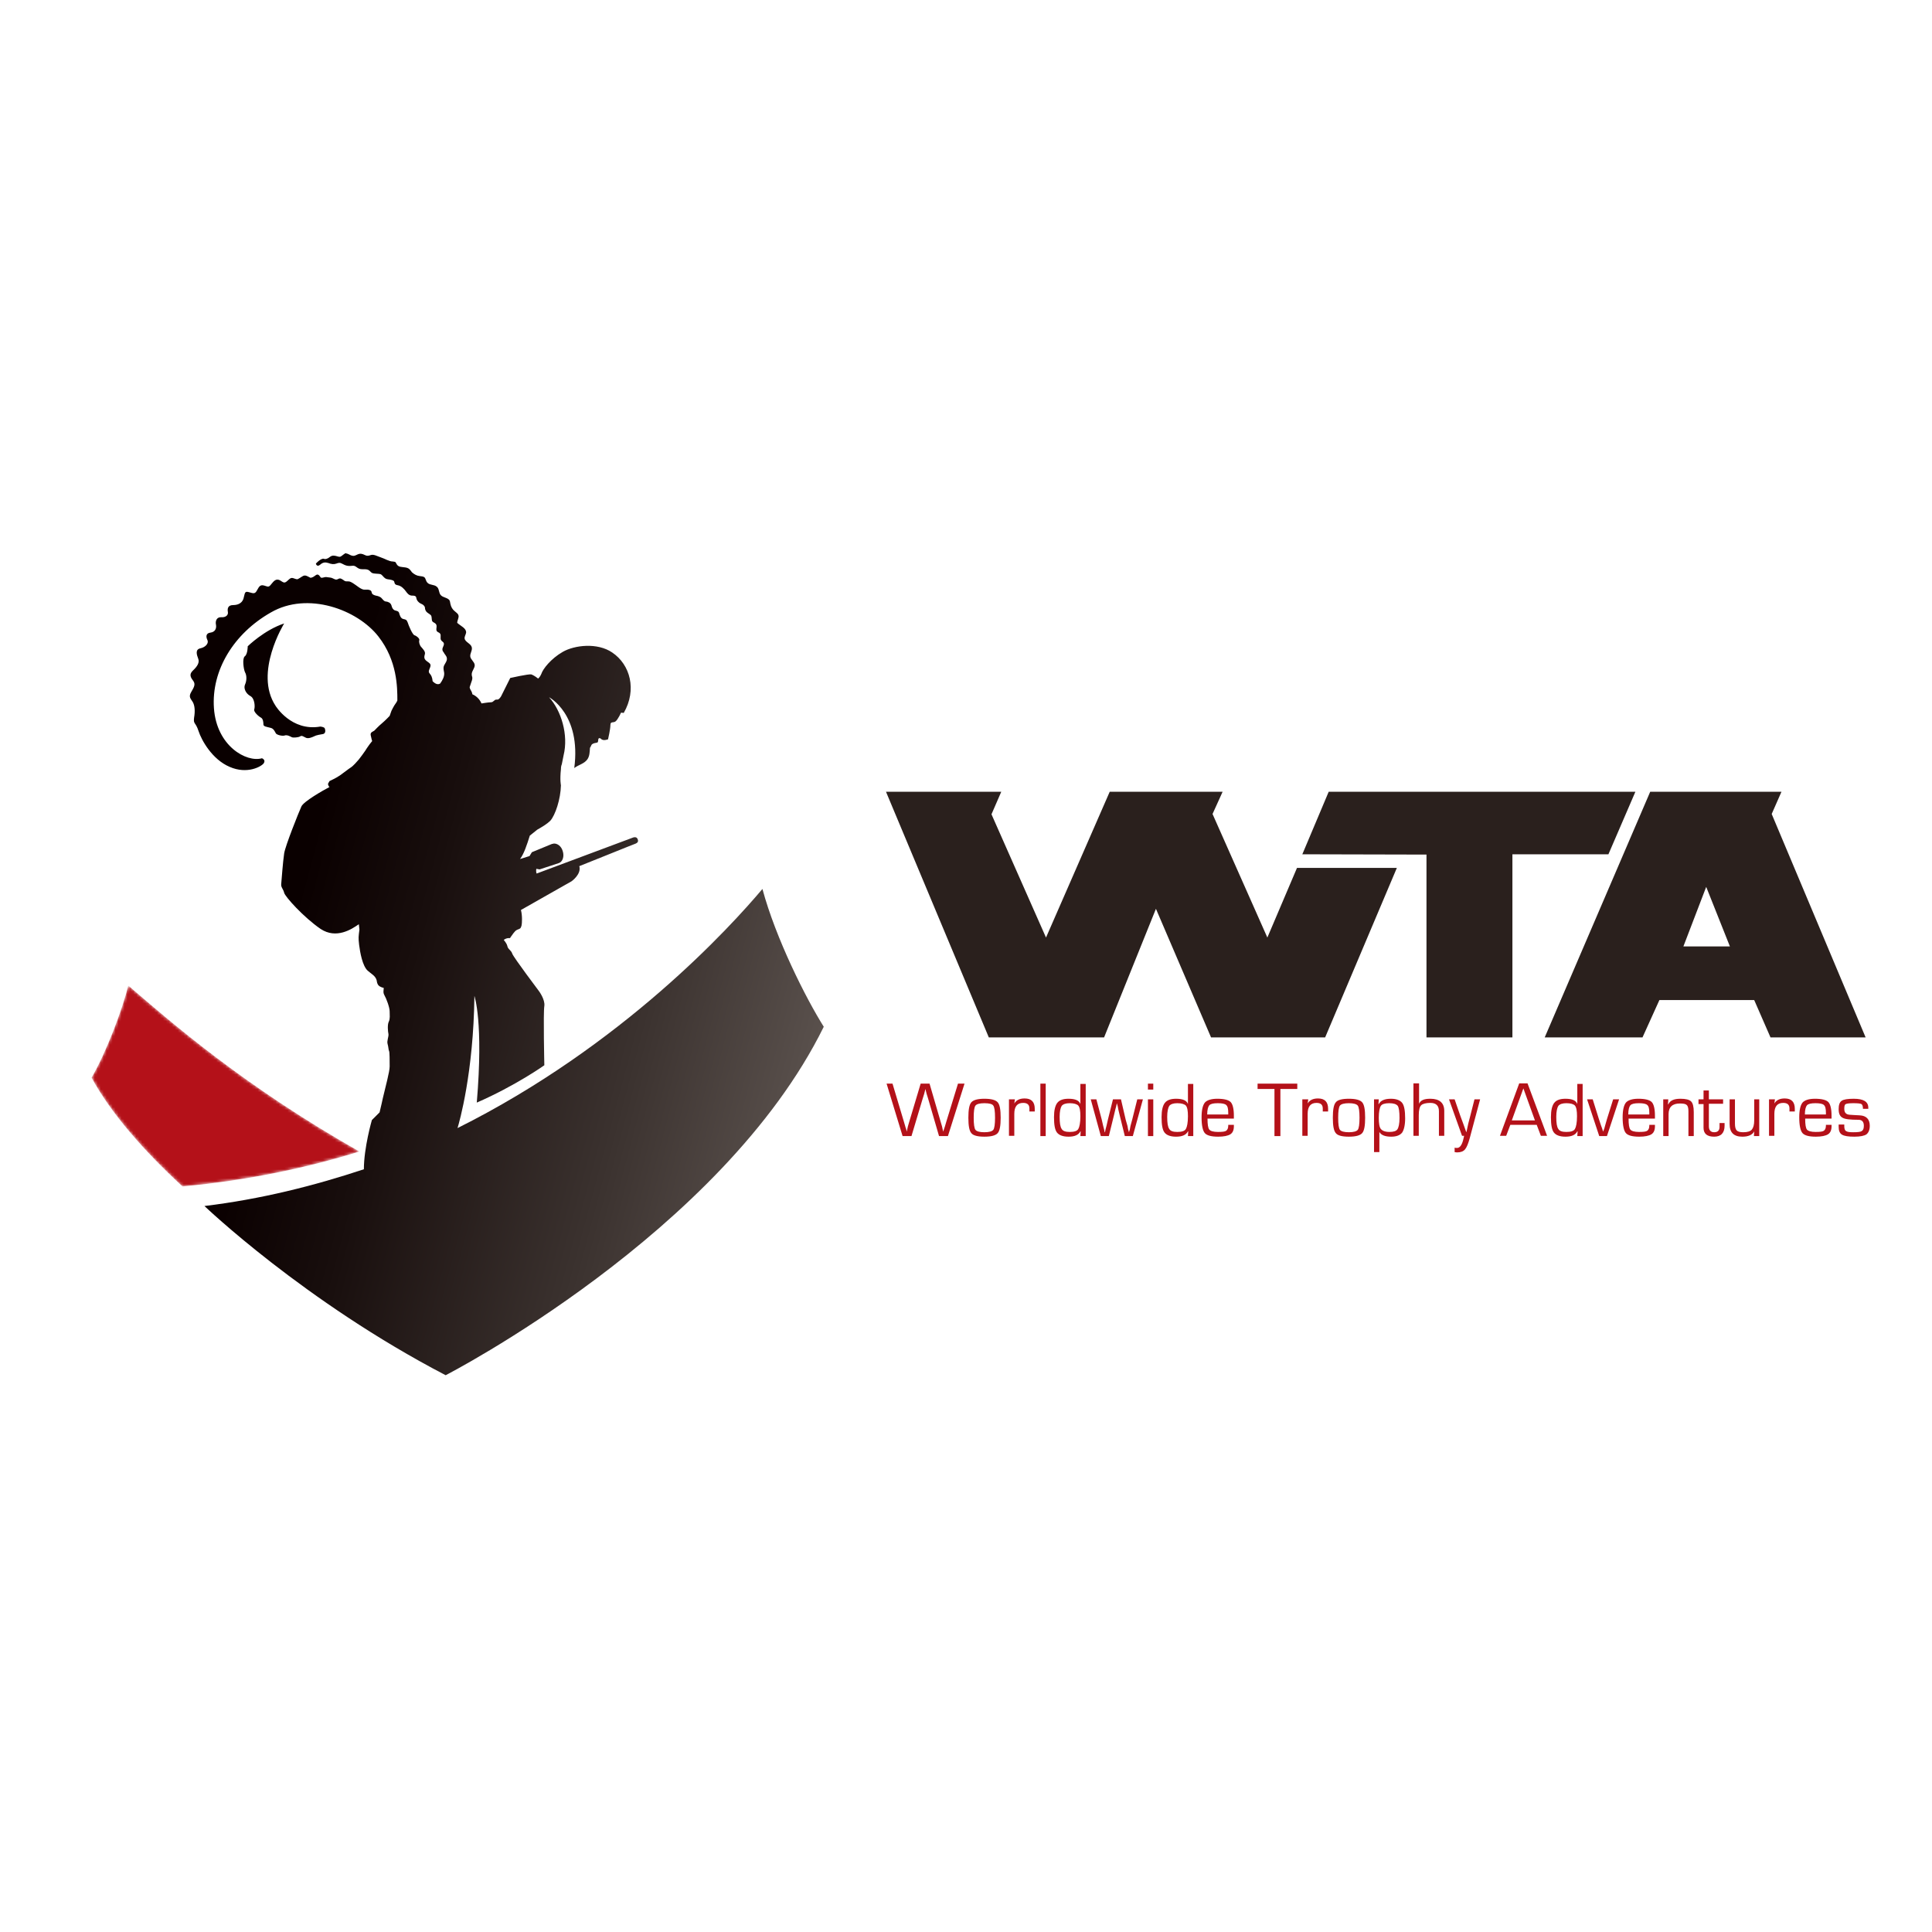 <?xml version="1.0" encoding="utf-8"?>
<!-- Generator: Adobe Illustrator 19.2.1, SVG Export Plug-In . SVG Version: 6.00 Build 0)  -->
<svg version="1.1" id="layer" xmlns="http://www.w3.org/2000/svg" xmlns:xlink="http://www.w3.org/1999/xlink" x="0px" y="0px"
	 viewBox="0 0 652 652" style="enable-background:new 0 0 652 652;" xml:space="preserve">
<style type="text/css">
	.st0{clip-path:url(#SVGID_2_);fill:url(#SVGID_3_);}
	.st1{fill:#2A201D;}
	.st2{fill:#B41119;}
	.st3{filter:url(#Adobe_OpacityMaskFilter);}
	.st4{clip-path:url(#SVGID_5_);fill:url(#SVGID_7_);}
	.st5{clip-path:url(#SVGID_5_);mask:url(#SVGID_6_);fill:url(#SVGID_8_);}
</style>
<g>
	<defs>
		<path id="SVGID_1_" d="M83.6,218.1c0,0,0,2.7-1,3.4c-0.9,0.7-0.4,4.4,0.1,5.4c0.6,1,0.6,2.8,0,4.1c-0.6,1.3,0.3,3.1,1.8,3.9
			c1.5,0.8,1.6,3.7,1.3,4.5c-0.3,0.8,1.5,2.4,2.3,2.8c0.7,0.4,0.8,1.6,0.8,2.3c0,0.7,1.2,0.8,2.3,1.1c1.2,0.2,1.6,1.4,1.9,1.9
			c0.3,0.5,2.2,1,3,0.7c0.8-0.3,2,0.4,2.4,0.6c0.4,0.2,2.2,0.1,2.8-0.3c0.6-0.4,1.1,0.1,2,0.5c0.8,0.3,1.8-0.1,2.7-0.5
			c0.9-0.5,2.2-0.6,3.1-0.8c0.9-0.3,0.7-1.4,0.5-1.9c-0.2-0.5-1.5-0.6-1.5-0.6c-9.8,1.7-15.1-7-15.1-7c-7.4-11.2,2.9-27.8,2.9-27.8
			C89.2,212.6,83.6,218.1,83.6,218.1 M116.1,187c-1,0.7-1.1,1.1-2.1,0.8c-1-0.3-1.8-0.5-2.6,0.1c-0.8,0.7-1.7,0.9-2,0.7
			c-0.4-0.2-1.4,0.1-2.8,1.6c0,0,0.3,1.3,1.4,0.4c1-0.9,1.8-0.9,2.8-0.6c1,0.4,1.9,0.5,2.7,0.2c0.8-0.3,1.2-0.4,2.1,0.1
			c0.9,0.5,1.5,0.7,2.4,0.7c0.9,0,1.4-0.3,2.2,0.3c0.8,0.6,1.2,0.8,2.1,0.8c0.2,0,0.3,0,0.4,0c0.8,0,1.5,0,2.1,0.6
			c0.7,0.7,0.7,0.8,2.1,0.9c1.3,0.1,1.6,0,2.2,0.7c0.6,0.7,1,1.1,1.8,1.2c0.9,0.1,1.9,0.3,2.1,0.7c0.2,0.4,0,1.1,1.2,1.3
			c1.3,0.2,2.3,1.4,2.8,2.1c0.5,0.7,1,1.3,1.9,1.4c0.8,0,1.5,0,1.6,0.8c0.1,0.8,0.8,1.6,1.5,1.9c0.7,0.3,1.2,0.6,1.4,1.3
			c0,0.7,0.3,1.4,0.9,1.8c0.4,0.3,0.8,0.5,1.1,0.8c0.5,0.7,0.1,1.7,0.6,2.2c0.3,0.3,0.8,0.4,1.1,0.8c0.6,0.7-0.2,1.9,0.4,2.5
			c0.3,0.3,0.8,0.4,1,0.7c0.5,0.6-0.1,1.6,0.4,2.3c0.2,0.3,0.6,0.5,0.8,0.8c0.4,0.7-0.4,1.5-0.4,2.2c0,0.4,0.1,0.7,0.4,1
			c0.3,0.7,1,1.2,1.1,2c0.2,1.1-0.9,2-1.1,3c-0.1,0.7,0.1,1.3,0.2,2c0.1,1.3-0.6,2.5-1.3,3.5c0,0-0.1,0.1-0.1,0.1
			c-0.7,0.4-1.5,0.2-2.5-0.8c-0.1-1.3-0.5-2.1-1-2.6c-0.6-0.7-0.1-1.3,0.2-2.2c0.3-1-0.1-1.2-1.2-2c-1.1-0.8-0.8-1.6-0.6-2.4
			c0.2-0.8-0.6-1.6-1.2-2.3c-0.6-0.6-0.9-1.8-0.7-2.3c0.2-0.6-0.9-1.5-1.6-1.7c-0.7-0.2-2-3.3-2.3-4.3c-0.4-1-0.6-1-1.5-1.2
			c-0.9-0.2-1.2-1.3-1.4-2c-0.2-0.7-0.8-0.7-1.4-0.9c-0.6-0.2-1-0.8-1.2-1.7c-0.3-0.9-1.1-1.2-1.8-1.3c-0.7,0-1.1-0.7-1.5-1.1
			c-0.4-0.5-1.3-0.8-2-0.9c-0.7-0.2-1.3-0.4-1.4-1.2c-0.1-0.7-1.1-0.9-2.3-0.8c-1.2,0.1-2.8-1.5-4-2.2c-1-0.6-1.2-0.6-1.8-0.6
			c-0.1,0-0.2,0-0.3,0c-0.8,0-0.9-0.4-1.5-0.7c-0.7-0.4-0.8-0.4-1.6,0c-0.8,0.4-1.4-0.5-2.6-0.6s-1.1-0.3-2.2,0
			c-1.1,0.3-0.8-0.2-1.5-0.8c-0.7-0.6-1.2,0.3-2.1,0.7c-0.9,0.4-0.7,0.1-1.9-0.4c-1.1-0.5-1.6,0.2-2.5,0.7c-0.9,0.6-0.9,0.4-1.9,0.1
			c-1-0.4-1.3,0-2.3,0.9c-1,0.9-1.3,0.4-2.5-0.3c-1.3-0.6-2,0.3-2.9,1.4c-0.9,1.2-1.2,0.7-2.4,0.4c-1.2-0.3-1.6,0.2-2.3,1.5
			c-0.7,1.4-1.2,1.2-2.6,0.8c-1.4-0.4-1.5-0.2-1.9,1.6c-0.3,1.8-1.7,2.7-3.6,2.7c-1.8,0-2,1.2-1.8,2.3c0.2,1-0.6,1.9-2.2,1.8
			c-1.6-0.1-2.1,1.3-1.8,2.6c0.2,1.2-0.3,2.4-1.9,2.6c-1.6,0.2-1.5,1.5-1,2.5c0.5,1-0.5,2.4-2.4,2.8c-1.8,0.4-1.2,2.2-0.7,3.5
			c0.5,1.3-0.3,2.6-1.8,4c-1.5,1.4-0.6,2.5,0.2,3.6c0.7,1.1,0.2,2-0.8,3.7c-1,1.7,0,2.3,0.6,3.4c0.6,1.1,0.8,2.9,0.4,5.2
			c-0.3,2.3,0.5,1.4,1.5,4.5c1,3.1,4.6,9.6,10.5,12.1c5.9,2.6,10.7-0.1,11.5-1.2c0.8-1.2-0.6-1.7-0.6-1.7
			c-5.2,1.5-15.3-4.1-16.2-16.9c-0.9-12.8,6.7-25.2,19.2-32.3c12.4-7.2,29.2-1,36.3,8.1c6.4,8.2,6.4,17.2,6.4,21.6
			c-0.1,0.3-0.3,0.6-0.5,0.9c-0.7,0.9-1.5,2.6-1.5,2.6l-0.6,1.7c0,0-1.4,1.5-2.6,2.5c-1.2,1-2.2,2.1-2.6,2.5
			c-0.4,0.3-1.4,0.5-1.2,1.5c0.2,1.1,0.5,2,0.5,2l-0.8,1c0,0-1.1,1.5-1.5,2.2c-0.4,0.6-1.7,2.4-2.2,3c-0.5,0.6-1.9,2.2-2.7,2.7
			c-0.8,0.5-2.4,1.8-3.7,2.7c-1.3,0.9-3.5,1.9-3.5,1.9l-0.5,0.9c0,0,0,0.7,0.5,1.1c-2.1,1.1-8.8,4.9-9.5,6.6
			c-0.9,2-5.4,13.2-5.8,15.8c-0.4,2.6-0.9,9.2-1,10.4c-0.1,1.1,0.7,1.6,1,2.9c0.3,1.3,6.6,8.3,12.3,12.2c5.3,3.5,10.5,0.1,12.9-1.6
			l0.2,1.8c-0.3,2.4-0.4,2.7-0.1,5.2c0.3,2.4,1.1,7.1,2.9,8.7c1.1,1,2.6,1.7,3,3.2c0.1,0.4,0.1,0.8,0.3,1.2c0.3,0.8,1.2,1.2,2.1,1.4
			c0,0.8-0.3,1.5,0.2,2.4c0.7,1.2,1.8,4.2,1.8,5.5c0,1.2,0.2,2.5-0.3,3.5c-0.5,1-0.3,3.3-0.1,4.2c0.1,0.9-0.6,2.3-0.3,3.3
			c0.3,1,0.3,2.1,0.5,2.4c0.2,0.3,0.2,3.3,0.2,5.2c0,1.8-1.4,6.8-2.3,10.7c-0.2,1-0.6,2.7-1.1,4.8l-2.6,2.6c0,0-2.7,9.3-2.7,16.6
			C105.9,400.2,88,404.7,69,407c0,0,33.6,32.2,81.4,57.1c0,0,93.3-47.9,127.6-117.6c-6.1-9.7-16.2-29.8-20.7-46.5
			c-10.7,12.7-47.2,52.9-102.9,80.7c0.6-1.9,5.4-18.7,5.7-44.6c0,0,3.1,8.8,0.8,36c13.1-5.7,22.8-12.6,22.8-12.6s-0.4-17.8,0-20
			c0.3-2.2-1.8-5-1.8-5s-8.5-11.3-9-12.6c-0.4-1.3-1.5-1.5-1.7-2.7c-0.1-0.5-0.6-1.3-1.2-2c1-0.8,2.1-0.6,2.1-0.6s0.8-1.2,1.2-1.7
			c0.4-0.4,0.6-0.9,1.4-1.2c0.8-0.3,1-0.3,1.3-1.3c0.2-0.8,0.3-3.5-0.2-5.3l17.1-9.7c0,0,3.4-2.4,2.6-5.1c3.1-1.2,18.6-7.5,19-7.6
			c0.4-0.2,1.1-0.5,0.7-1.5c-0.4-1.1-1.7-0.5-1.7-0.5l-32.4,12.1c-0.2-0.5-0.2-1.1-0.1-1.6l1.1,0.2l6.4-2.1c1.4-0.4,2-2.3,1.4-4.1
			c-0.5-1.7-1.9-2.7-3.2-2.5l0,0l-0.2,0.1c-0.1,0-0.1,0-0.2,0c-0.2,0.1-0.3,0.1-0.5,0.2l-6.3,2.6l-0.8,1.3l-3.2,1
			c1.3-1.7,2.3-4.7,3.3-7.9l2.5-2c1.6-0.9,3.4-2,4.4-3c1.7-1.9,3.5-7.3,3.6-12l0,0c0,0-0.4-1.7,0-5.4c0-0.3,0-1,0.3-1.7
			c0.2-0.9,0.4-1.9,0.6-3c1.7-6.9-0.8-15.1-4.9-19.6c0,0,10.9,5.7,8.5,23.9c1.4-1.1,3.3-1.4,4.4-2.9c0.8-1.1,0.8-2.5,0.9-3.9
			c0.3-0.5,0.5-0.9,0.5-1c0.2-0.3,0.7-0.6,1.5-0.7c0.8-0.1,0.7-0.3,0.8-1.1c0.1-0.9,0.9-0.3,0.9-0.3c0.7,0.9,2.4,0.2,2.4,0.2
			s0.8-3.4,0.8-4.8c0-1.4,1-0.6,1.8-1.3c0.8-0.7,1.8-2.9,1.8-2.9l0.9,0.1c4.5-7.8,2.2-16.3-3.9-20.4c-5-3.4-12.7-2.5-16.7-0.2
			c-4,2.3-6.7,5.8-7.2,7.4c-0.3,0.7-0.7,1.3-1.1,1.6c-1.1-0.9-2-1.3-2.3-1.4c-0.9-0.2-7.1,1.2-7.1,1.2l-3.1,6.2
			c-0.4,0.6-0.8,1.2-1.5,1.1c-0.8-0.1-1,0.9-1.9,0.9c-0.9,0-3.2,0.4-3.2,0.4c-0.7-1.6-1.9-2.6-3.1-3.1c0-0.1,0-0.1,0-0.1
			c-0.1-0.6-0.4-1.1-0.7-1.6c-0.1-0.2-0.2-0.5-0.2-0.7c0.2-0.5,0.3-1,0.5-1.5c0.2-0.5,0.4-1.1,0.4-1.6c0-0.4-0.2-0.7-0.2-1.1
			c-0.1-1.2,1.1-2.2,1-3.3c-0.1-1.1-1.4-1.8-1.5-2.9c-0.1-1,0.8-2.1,0.5-3.1c-0.3-1.2-2.2-1.7-2.4-2.9c-0.1-0.7,0.4-1.3,0.5-2
			c0.1-1.5-1.8-2.2-3-3.3c0-0.9,0.7-1.8,0.4-2.6c-0.2-0.6-0.8-0.9-1.2-1.3c-0.8-0.6-1.3-1.5-1.5-2.5c-0.1-0.4-0.1-0.8-0.3-1.2
			c-0.6-0.9-2.1-0.9-2.9-1.7c-0.8-0.8-0.5-2.2-1.4-2.9c-0.9-0.8-2.5-0.5-3.2-1.4c-0.5-0.5-0.5-1.4-1-1.8c-0.4-0.3-1-0.3-1.6-0.4
			c-1-0.1-1.8-0.6-2.5-1.2c0,0-0.1-0.1-0.1-0.1c-0.6-0.8-0.9-1.4-2.2-1.6c-1.3-0.2-2.2-0.1-2.8-0.9c-0.6-0.8-0.2-1-1.4-1.1
			c-1.3,0-2.8-1-4.1-1.4c-1.2-0.4-2.4-1.1-3.3-0.8c-0.9,0.3-1.3,0.4-2.1,0c-0.8-0.4-1.5-0.6-2.4-0.2c-0.9,0.4-1.2,0.7-2.3,0.3
			c-0.7-0.3-1.1-0.6-1.5-0.6C116.8,186.6,116.5,186.7,116.1,187"/>
	</defs>
	<clipPath id="SVGID_2_">
		<use xlink:href="#SVGID_1_"  style="overflow:visible;"/>
	</clipPath>
	
		<linearGradient id="SVGID_3_" gradientUnits="userSpaceOnUse" x1="17.988" y1="725.945" x2="21.335" y2="725.945" gradientTransform="matrix(68.41 18.33 18.33 -68.41 -14490.273 49624.203)">
		<stop  offset="0" style="stop-color:#0A0000"/>
		<stop  offset="0.232" style="stop-color:#0A0000"/>
		<stop  offset="0.413" style="stop-color:#180E0D"/>
		<stop  offset="0.751" style="stop-color:#3B322F"/>
		<stop  offset="1" style="stop-color:#59504C"/>
	</linearGradient>
	<polygon class="st0" points="78,133 347.4,205.2 263.6,517.7 -5.8,445.5 	"/>
</g>
<g>
	<polygon class="st1" points="299,267.2 337.9,267.2 334.6,274.8 353,316.4 374.5,267.2 412.6,267.2 409.2,274.7 427.7,316.4 
		437.7,292.9 471.4,292.9 447.2,350.1 408.7,350.1 390.1,306.7 372.6,350.1 333.7,350.1 	"/>
	<polygon class="st1" points="439.5,288.3 448.4,267.2 551.9,267.2 542.8,288.3 510.4,288.3 510.4,350.1 481.4,350.1 481.4,288.4 	
		"/>
	<path class="st1" d="M597.9,274.7l3.3-7.5h-44.3l-35.6,82.9h33l5.7-12.6h32l5.5,12.6h32.1L597.9,274.7z M568.1,319.4l7.7-20.1
		l8,20.1H568.1z"/>
	<path class="st2" d="M325.5,365.7l-5.6,17.7h-3l-3.7-12.7l-0.5-1.6c0-0.1-0.1-0.4-0.2-0.8l-0.2-0.8h0l-0.2,0.8l-0.2,0.8l-0.5,1.6
		l-3.8,12.7h-3l-5.4-17.7h2l3.8,12.7l0.5,1.7c0,0.1,0.1,0.4,0.3,0.9l0.2,0.9h0l0.2-0.9l0.2-0.9l0.5-1.7l3.8-12.7h3l3.7,12.7l0.5,1.7
		l0.2,0.9l0.2,0.9h0l0.3-0.9l0.3-0.9l0.5-1.7l3.9-12.7H325.5z"/>
	<path class="st2" d="M332.2,370.8c2.3,0,3.8,0.4,4.5,1.2c0.7,0.8,1,2.5,1,5.2c0,2.7-0.3,4.4-1,5.2c-0.7,0.8-2.2,1.2-4.5,1.2
		c-2.3,0-3.8-0.4-4.4-1.2c-0.7-0.8-1-2.5-1-5.2c0-2.7,0.3-4.4,1-5.2C328.5,371.2,330,370.8,332.2,370.8 M332.2,372.3
		c-1.6,0-2.6,0.3-3,0.8c-0.4,0.5-0.6,1.9-0.6,4.1c0,2.2,0.2,3.6,0.6,4.1c0.4,0.5,1.4,0.8,3,0.8c1.6,0,2.6-0.3,3-0.8
		c0.4-0.5,0.6-1.9,0.6-4.1c0-2.2-0.2-3.6-0.6-4.1C334.9,372.6,333.9,372.3,332.2,372.3"/>
	<path class="st2" d="M340.7,371h1.8l-0.2,1.4l0,0c0.7-1.2,1.9-1.7,3.5-1.7c2.3,0,3.4,1.2,3.4,3.5l0,0.9h-1.8l0-0.3
		c0-0.3,0-0.5,0-0.7c0-1.3-0.7-1.9-2.1-1.9c-2,0-3,1.2-3,3.7v7.4h-1.8V371z"/>
	<rect x="351.1" y="365.7" class="st2" width="1.8" height="17.7"/>
	<path class="st2" d="M366.4,365.7v17.7h-1.8l0.1-1.6l-0.1,0c-0.6,1.2-1.9,1.8-4,1.8c-1.9,0-3.2-0.5-3.9-1.4c-0.7-0.9-1-2.6-1-5.2
		c0-2.3,0.4-3.9,1.1-4.8c0.7-0.9,1.9-1.4,3.8-1.4c2.3,0,3.6,0.6,4,1.8l0,0v-6.8H366.4z M361,372.3c-1.3,0-2.2,0.3-2.7,0.9
		c-0.4,0.6-0.7,1.9-0.7,3.7c0,2.1,0.2,3.4,0.7,4.1c0.4,0.7,1.3,1,2.7,1c1.5,0,2.5-0.3,2.9-1c0.4-0.7,0.7-2.1,0.7-4.3
		c0-1.8-0.2-3-0.7-3.6C363.4,372.6,362.4,372.3,361,372.3"/>
	<polygon class="st2" points="385.7,371 382.3,383.4 379.6,383.4 377.9,376.5 377.4,374.4 377.2,373.3 376.9,372.3 376.9,372.3 
		376.7,373.3 376.4,374.4 375.9,376.5 374.2,383.4 371.5,383.4 368.1,371 370,371 371.8,377.8 372.3,380 372.6,381.1 372.8,382.1 
		372.9,382.1 373.1,381.1 373.4,380 373.9,377.8 375.6,371 378.3,371 379.9,377.9 380.5,380 380.7,381.1 381,382.1 381,382.1 
		381.3,381.1 381.5,380 382.1,377.8 383.8,371 	"/>
	<path class="st2" d="M389.2,367.7h-1.8v-2h1.8V367.7z M389.2,383.4h-1.8V371h1.8V383.4z"/>
	<path class="st2" d="M402.7,365.7v17.7h-1.8l0.1-1.6l-0.1,0c-0.6,1.2-1.9,1.8-4,1.8c-1.9,0-3.2-0.5-3.9-1.4c-0.7-0.9-1-2.6-1-5.2
		c0-2.3,0.4-3.9,1.1-4.8c0.7-0.9,1.9-1.4,3.8-1.4c2.3,0,3.6,0.6,4,1.8l0,0v-6.8H402.7z M397.3,372.3c-1.3,0-2.2,0.3-2.7,0.9
		c-0.4,0.6-0.7,1.9-0.7,3.7c0,2.1,0.2,3.4,0.7,4.1c0.4,0.7,1.3,1,2.7,1c1.5,0,2.5-0.3,2.9-1c0.4-0.7,0.7-2.1,0.7-4.3
		c0-1.8-0.2-3-0.7-3.6C399.7,372.6,398.7,372.3,397.3,372.3"/>
	<path class="st2" d="M414.5,379.6h1.9l0,0.5c0,1.3-0.4,2.2-1.2,2.7c-0.8,0.5-2.2,0.8-4.1,0.8c-2.3,0-3.8-0.4-4.5-1.2
		c-0.7-0.8-1.1-2.6-1.1-5.3c0-2.5,0.4-4.1,1.1-5c0.7-0.8,2.1-1.3,4.2-1.3c2.3,0,3.8,0.4,4.5,1.1c0.7,0.7,1.1,2.3,1.1,4.6v1h-8.9
		c0,2,0.2,3.2,0.6,3.7c0.4,0.5,1.4,0.8,2.9,0.8c1.5,0,2.4-0.1,2.8-0.4c0.4-0.3,0.7-0.8,0.7-1.7V379.6z M414.5,376.1l0-0.6
		c0-1.3-0.2-2.2-0.7-2.6c-0.4-0.4-1.4-0.6-2.8-0.6c-1.5,0-2.4,0.2-2.9,0.7c-0.4,0.5-0.7,1.5-0.7,3.1H414.5z"/>
	<polygon class="st2" points="432.1,367.5 432.1,383.4 430.1,383.4 430.1,367.5 424.4,367.5 424.4,365.7 437.8,365.7 437.8,367.5 	
		"/>
	<path class="st2" d="M439.7,371h1.8l-0.2,1.4l0,0c0.7-1.2,1.9-1.7,3.5-1.7c2.3,0,3.4,1.2,3.4,3.5l0,0.9h-1.8l0-0.3
		c0-0.3,0-0.5,0-0.7c0-1.3-0.7-1.9-2.1-1.9c-2,0-3,1.2-3,3.7v7.4h-1.8V371z"/>
	<path class="st2" d="M455.2,370.8c2.3,0,3.8,0.4,4.5,1.2c0.7,0.8,1,2.5,1,5.2c0,2.7-0.3,4.4-1,5.2c-0.7,0.8-2.2,1.2-4.5,1.2
		c-2.3,0-3.8-0.4-4.4-1.2c-0.7-0.8-1-2.5-1-5.2c0-2.7,0.3-4.4,1-5.2C451.4,371.2,452.9,370.8,455.2,370.8 M455.2,372.3
		c-1.6,0-2.6,0.3-3,0.8c-0.4,0.5-0.6,1.9-0.6,4.1c0,2.2,0.2,3.6,0.6,4.1c0.4,0.5,1.4,0.8,3,0.8c1.6,0,2.6-0.3,3-0.8
		c0.4-0.5,0.6-1.9,0.6-4.1c0-2.2-0.2-3.6-0.6-4.1C457.8,372.6,456.8,372.3,455.2,372.3"/>
	<path class="st2" d="M463.5,371h1.8l-0.1,1.6l0.1,0c0.6-1.2,2-1.8,4.1-1.8c1.8,0,3.1,0.5,3.8,1.4c0.7,0.9,1,2.7,1,5.2
		c0,2.3-0.4,3.9-1,4.8c-0.7,0.9-1.9,1.4-3.7,1.4c-2,0-3.4-0.5-4-1.6h0v6.8h-1.8V371z M468.8,372.3c-1.4,0-2.4,0.3-2.8,0.9
		c-0.4,0.6-0.7,2-0.7,4c0,1.9,0.2,3.2,0.7,3.8c0.5,0.6,1.4,1,2.9,1c1.4,0,2.3-0.3,2.7-0.9c0.4-0.6,0.7-1.9,0.7-3.8
		c0-2.1-0.2-3.5-0.6-4.1C471.2,372.6,470.3,372.3,468.8,372.3"/>
	<path class="st2" d="M478.9,365.7v6.8l0,0c0.5-1.2,1.7-1.7,3.8-1.7c3.1,0,4.7,1.4,4.7,4.1v0.5v7.9h-1.8v-7.9v-0.4
		c0-1.9-1-2.8-2.9-2.8c-1.5,0-2.6,0.3-3.1,0.8c-0.5,0.5-0.8,1.6-0.8,3.3v7H477v-17.7H478.9z"/>
	<path class="st2" d="M499.5,371l-3.5,13.1c-0.5,1.8-1,3.1-1.6,3.8c-0.6,0.7-1.5,1-2.6,1c-0.2,0-0.5,0-0.9-0.1v-1.5
		c0.3,0.1,0.5,0.1,0.6,0.1c1,0.1,1.7-0.7,2.2-2.4l0.3-1.2c0,0,0-0.2,0.1-0.5h-0.7L489,371h1.9l1.9,5.5l1,2.7l0.5,1.4l0.5,1.4h0.1
		l0.3-1.4l0.3-1.4l0.7-2.7l1.4-5.5H499.5z"/>
	<path class="st2" d="M518.6,379.6h-8.9l-1.4,3.7h-2.1l6.5-17.7h2.8l6.6,17.7h-2.1L518.6,379.6z M518,378.1l-3.9-10.8l-3.9,10.8H518
		z"/>
	<path class="st2" d="M534.1,365.7v17.7h-1.8l0.1-1.6l-0.1,0c-0.6,1.2-1.9,1.8-4,1.8c-1.9,0-3.2-0.5-3.9-1.4c-0.7-0.9-1-2.6-1-5.2
		c0-2.3,0.4-3.9,1.1-4.8c0.7-0.9,1.9-1.4,3.8-1.4c2.3,0,3.6,0.6,4,1.8l0,0v-6.8H534.1z M528.6,372.3c-1.3,0-2.2,0.3-2.7,0.9
		c-0.4,0.6-0.7,1.9-0.7,3.7c0,2.1,0.2,3.4,0.7,4.1c0.4,0.7,1.3,1,2.7,1c1.5,0,2.5-0.3,2.9-1s0.7-2.1,0.7-4.3c0-1.8-0.2-3-0.7-3.6
		C531,372.6,530.1,372.3,528.6,372.3"/>
	<polygon class="st2" points="546.4,371 542.3,383.4 539.7,383.4 535.6,371 537.5,371 539.6,377.7 540.3,379.8 540.7,380.9 
		541,381.9 541,381.9 541.4,380.9 541.7,379.8 542.3,377.7 544.4,371 	"/>
	<path class="st2" d="M556.6,379.6h1.9l0,0.5c0,1.3-0.4,2.2-1.2,2.7c-0.8,0.5-2.2,0.8-4.1,0.8c-2.3,0-3.8-0.4-4.5-1.2
		c-0.7-0.8-1.1-2.6-1.1-5.3c0-2.5,0.4-4.1,1.1-5c0.7-0.8,2.1-1.3,4.2-1.3c2.3,0,3.8,0.4,4.5,1.1c0.7,0.7,1.1,2.3,1.1,4.6v1h-8.9
		c0,2,0.2,3.2,0.6,3.7c0.4,0.5,1.4,0.8,2.9,0.8c1.5,0,2.4-0.1,2.8-0.4c0.4-0.3,0.7-0.8,0.7-1.7V379.6z M556.6,376.1l0-0.6
		c0-1.3-0.2-2.2-0.7-2.6c-0.4-0.4-1.4-0.6-2.8-0.6c-1.5,0-2.4,0.2-2.9,0.7c-0.4,0.5-0.7,1.5-0.7,3.1H556.6z"/>
	<path class="st2" d="M561.3,371h1.7l-0.1,1.7l0.1,0c0.6-1.3,1.9-1.9,4.1-1.9c1.8,0,3,0.3,3.6,0.9c0.6,0.6,0.9,1.8,0.9,3.6v8.1h-1.8
		v-7.9V375c0-1.1-0.2-1.8-0.6-2.1c-0.4-0.4-1.2-0.5-2.3-0.5c-2.5,0-3.8,1.2-3.8,3.6v7.4h-1.8V371z"/>
	<path class="st2" d="M581.5,371v1.5h-4.8v7.6c0,1.3,0.6,2,1.8,2c1.2,0,1.8-0.6,1.8-1.8l0-0.6l0-0.7h1.7l0,0.9
		c0,2.4-1.2,3.7-3.5,3.7c-2.4,0-3.6-1-3.6-3v-0.4v-7.6h-1.7V371h1.7v-3h1.8v3H581.5z"/>
	<path class="st2" d="M593.7,371v12.4h-1.8l0.1-1.6l0,0c-0.6,1.2-2,1.8-4,1.8c-2.9,0-4.3-1.4-4.3-4.3V371h1.8v8.2
		c0,1.1,0.2,1.9,0.6,2.3c0.4,0.4,1.1,0.6,2.2,0.6c1.4,0,2.4-0.3,2.9-0.9c0.5-0.6,0.8-1.6,0.8-3.1V371H593.7z"/>
	<path class="st2" d="M597.2,371h1.8l-0.2,1.4l0,0c0.7-1.2,1.9-1.7,3.5-1.7c2.3,0,3.4,1.2,3.4,3.5l0,0.9h-1.8l0-0.3
		c0-0.3,0-0.5,0-0.7c0-1.3-0.7-1.9-2.1-1.9c-2,0-3,1.2-3,3.7v7.4h-1.8V371z"/>
	<path class="st2" d="M616.2,379.6h1.9l0,0.5c0,1.3-0.4,2.2-1.2,2.7c-0.8,0.5-2.2,0.8-4.1,0.8c-2.3,0-3.8-0.4-4.5-1.2
		c-0.7-0.8-1.1-2.6-1.1-5.3c0-2.5,0.4-4.1,1.1-5c0.7-0.8,2.1-1.3,4.2-1.3c2.3,0,3.8,0.4,4.5,1.1c0.7,0.7,1.1,2.3,1.1,4.6v1h-8.9
		c0,2,0.2,3.2,0.6,3.7c0.4,0.5,1.4,0.8,2.9,0.8c1.5,0,2.4-0.1,2.8-0.4c0.4-0.3,0.7-0.8,0.7-1.7V379.6z M616.2,376.1l0-0.6
		c0-1.3-0.2-2.2-0.7-2.6c-0.4-0.4-1.4-0.6-2.8-0.6c-1.5,0-2.4,0.2-2.9,0.7c-0.4,0.5-0.7,1.5-0.7,3.1H616.2z"/>
	<path class="st2" d="M630.5,374.2h-1.8c0-0.9-0.2-1.4-0.5-1.6c-0.3-0.2-1.3-0.3-2.7-0.3c-1.3,0-2.2,0.1-2.6,0.3
		c-0.4,0.2-0.5,0.7-0.5,1.6c0,1.3,0.6,1.9,1.8,2l1.5,0.1l1.9,0.1c2.2,0.1,3.4,1.3,3.4,3.5c0,1.4-0.4,2.3-1.1,2.9
		c-0.7,0.5-2.1,0.8-4.1,0.8c-2,0-3.4-0.2-4.2-0.7c-0.8-0.5-1.1-1.4-1.1-2.7l0-0.7h1.9l0,0.6c0,0.8,0.2,1.4,0.6,1.6
		c0.4,0.3,1.2,0.4,2.4,0.4c1.5,0,2.5-0.1,2.9-0.4c0.5-0.3,0.7-0.9,0.7-1.8c0-1.3-0.6-2-1.8-2c-2.8,0-4.6-0.2-5.4-0.7
		c-0.9-0.5-1.3-1.4-1.3-2.9c0-1.4,0.3-2.3,1-2.8c0.7-0.5,2.1-0.7,4.1-0.7c3.3,0,4.9,1,4.9,3V374.2z"/>
</g>
<g>
	<defs>
		<path id="SVGID_4_" d="M30.9,363.7c6.6,12.1,17.7,24.7,30.7,36.7c22.6-2.1,42.7-6.5,59.7-11.8c-38.8-21.9-63.7-43.7-78-56
			C41.3,340.7,35.9,355.1,30.9,363.7"/>
	</defs>
	<clipPath id="SVGID_5_">
		<use xlink:href="#SVGID_4_"  style="overflow:visible;"/>
	</clipPath>
	<defs>
		<filter id="Adobe_OpacityMaskFilter" filterUnits="userSpaceOnUse" x="-2.5" y="288.1" width="157.1" height="156.8">
			<feColorMatrix  type="matrix" values="1 0 0 0 0  0 1 0 0 0  0 0 1 0 0  0 0 0 1 0"/>
		</filter>
	</defs>
	<mask maskUnits="userSpaceOnUse" x="-2.5" y="288.1" width="157.1" height="156.8" id="SVGID_6_">
		<g class="st3">
			
				<linearGradient id="SVGID_7_" gradientUnits="userSpaceOnUse" x1="11.957" y1="727.848" x2="15.305" y2="727.848" gradientTransform="matrix(21.905 18.381 18.381 -21.905 -13600.062 16060.146)">
				<stop  offset="0" style="stop-color:#FFFFFF"/>
				<stop  offset="0.113" style="stop-color:#F8F8F8"/>
				<stop  offset="0.274" style="stop-color:#E5E5E5"/>
				<stop  offset="0.465" style="stop-color:#C7C7C7"/>
				<stop  offset="0.677" style="stop-color:#9C9C9C"/>
				<stop  offset="0.905" style="stop-color:#656565"/>
				<stop  offset="1" style="stop-color:#4D4D4D"/>
			</linearGradient>
			<polygon class="st4" points="68.2,288.1 154.6,360.6 83.9,444.9 -2.5,372.4 			"/>
		</g>
	</mask>
	
		<linearGradient id="SVGID_8_" gradientUnits="userSpaceOnUse" x1="11.957" y1="727.848" x2="15.305" y2="727.848" gradientTransform="matrix(21.905 18.381 18.381 -21.905 -13600.062 16060.146)">
		<stop  offset="0" style="stop-color:#B41119"/>
		<stop  offset="1" style="stop-color:#B41119"/>
	</linearGradient>
	<polygon class="st5" points="68.2,288.1 154.6,360.6 83.9,444.9 -2.5,372.4 	"/>
</g>
</svg>
